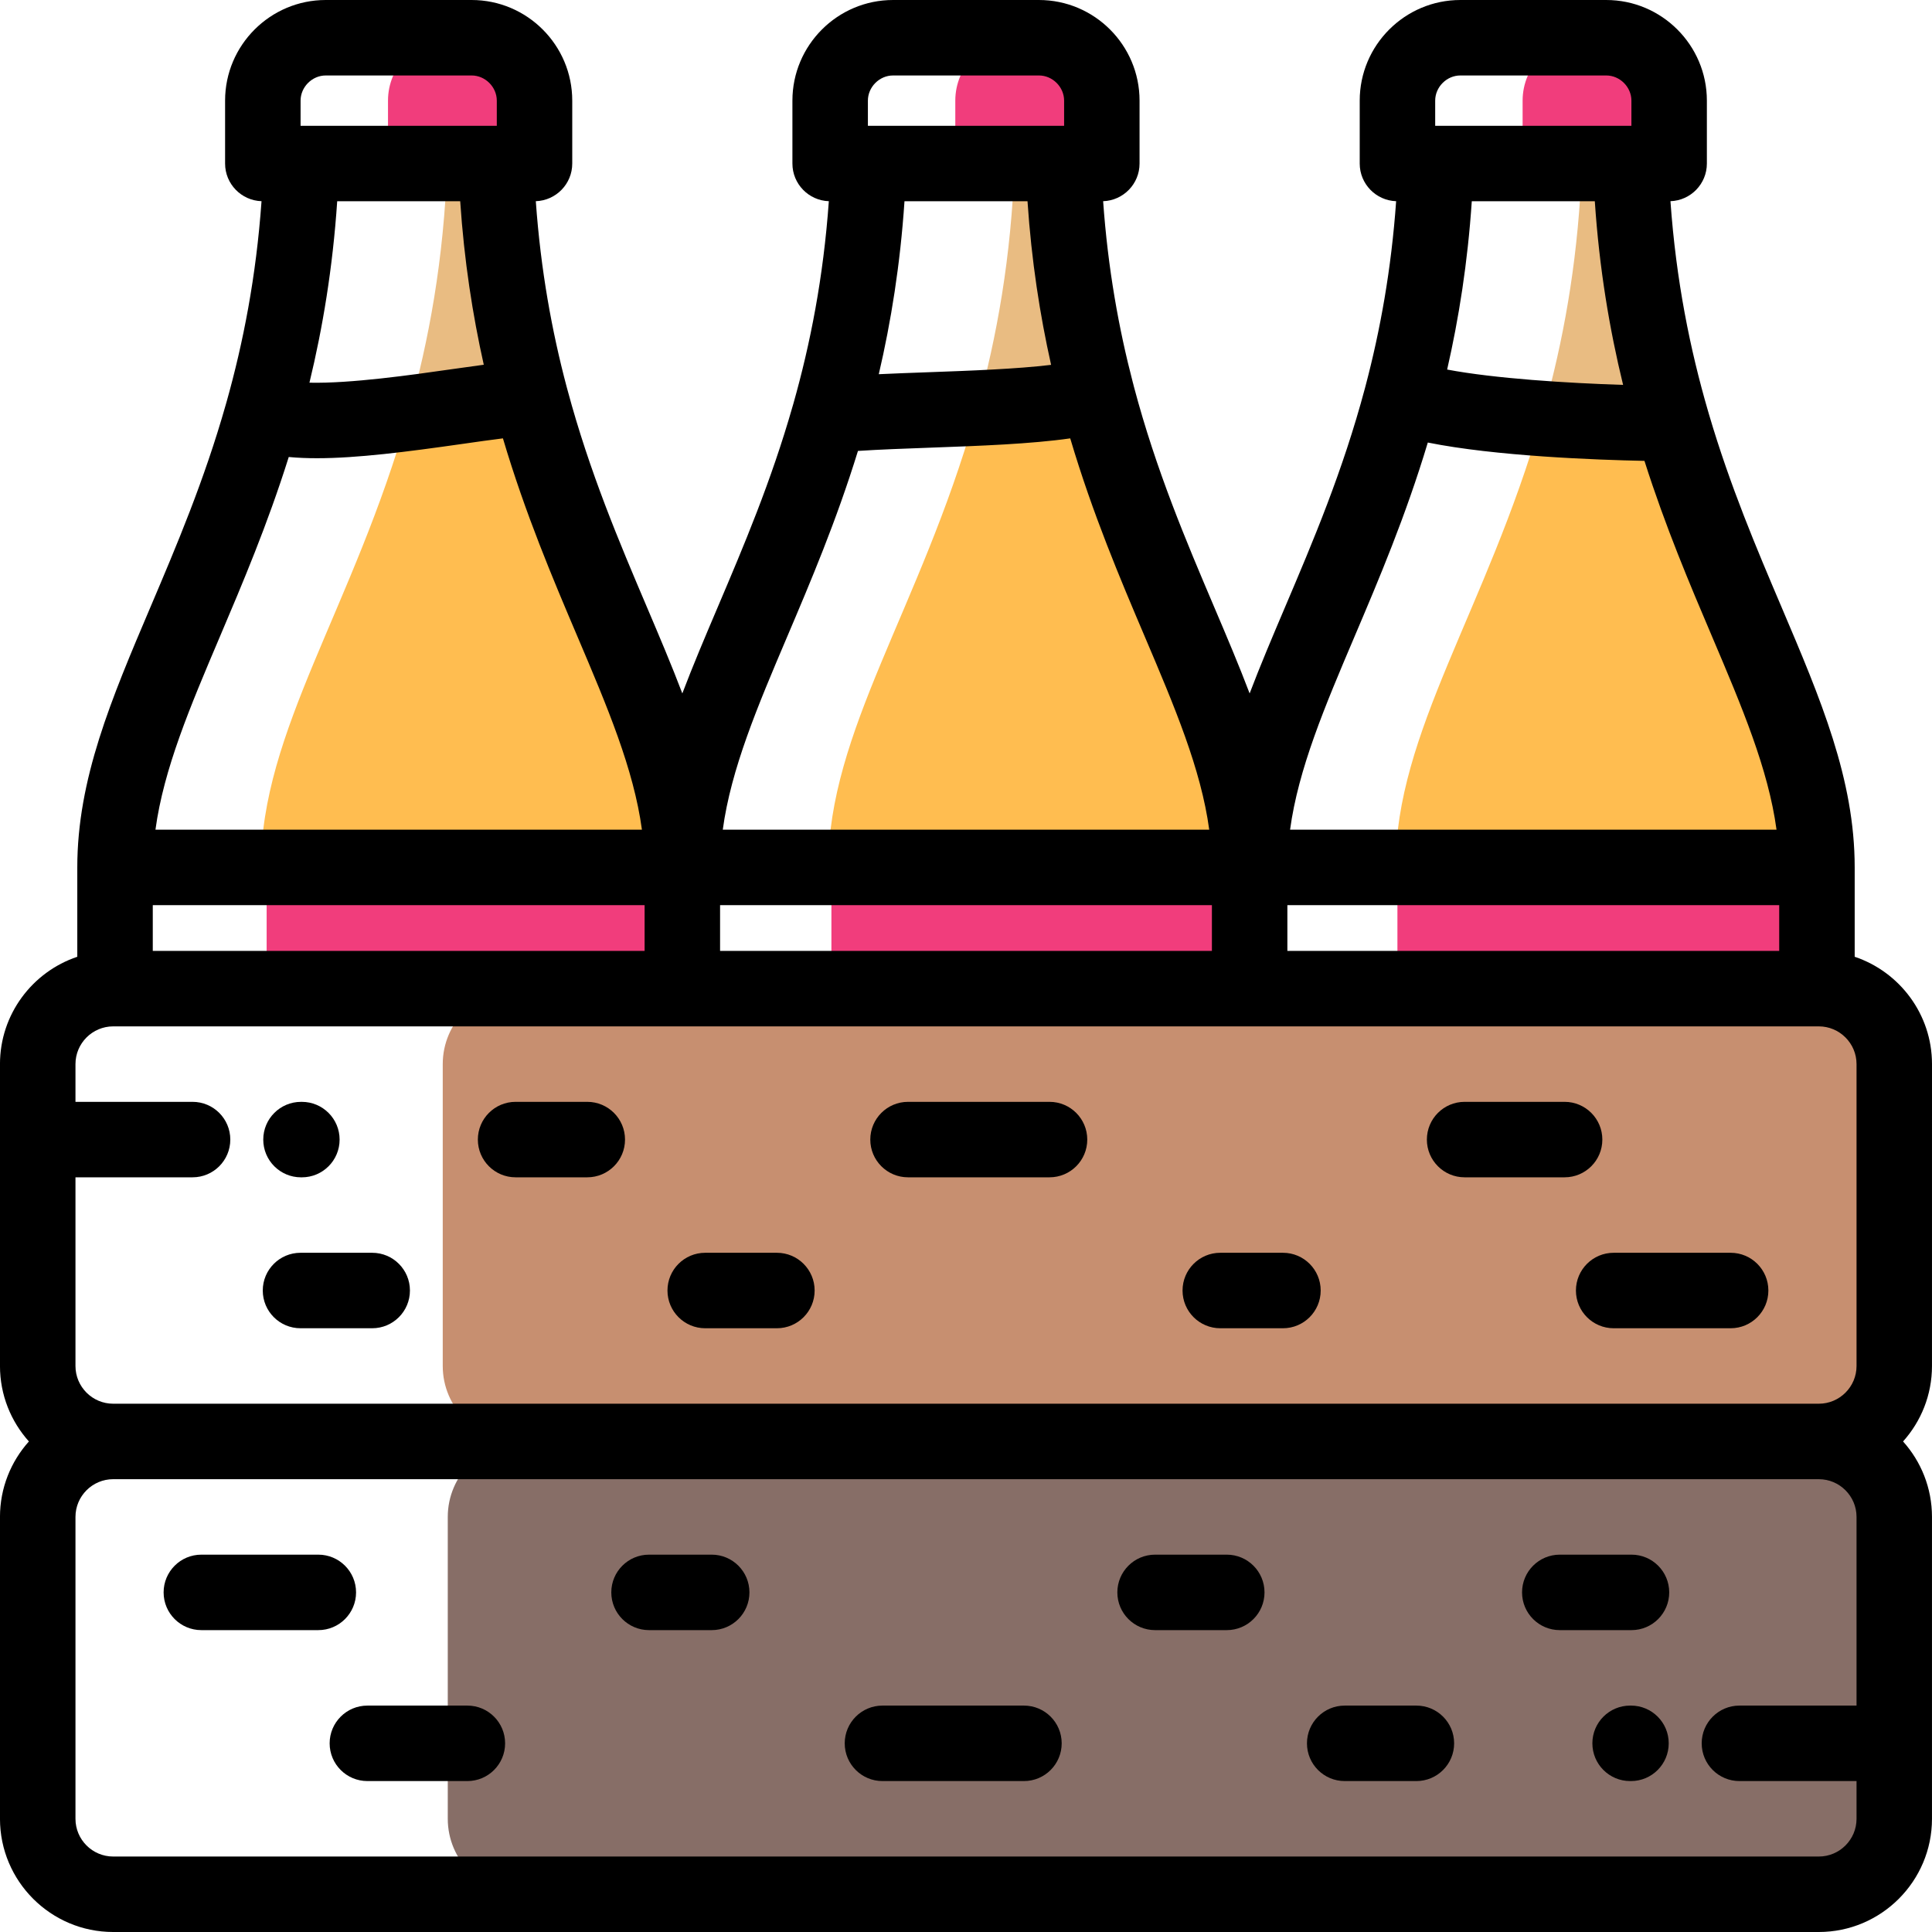<?xml version="1.0" encoding="UTF-8"?>
<svg xmlns="http://www.w3.org/2000/svg" height="512pt" viewBox="0 0 512 512" width="512pt">
  <g fill-rule="evenodd">
    <path d="m124.988 10h-5.496c-9.168 0-16.668 7.5-16.668 16.668v16.668h38.832v-16.668c0-9.168-7.5-16.668-16.668-16.668zm0 0" fill="#f13d7c"></path>
    <path d="m275.332 10h-5.5c-9.168 0-16.668 7.5-16.668 16.668v16.668h38.832v-16.668c0-9.168-7.5-16.668-16.664-16.668zm0 0" fill="#f13d7c"></path>
    <path d="m425.672 10h-5.496c-9.168 0-16.668 7.5-16.668 16.668v16.668h38.832v-16.668c0-9.168-7.5-16.668-16.668-16.668zm0 0" fill="#f13d7c"></path>
    <path d="m442.723 110.547c-5.539-19.352-9.691-41.352-10.582-67.211h-12.938c-.809 23.457-4.293 43.746-9.07 61.758 7.098 2.668 19.699 4.379 32.59 5.453zm0 0" fill="#e9bc82"></path>
    <path d="m290.723 104.531c-4.699-17.871-8.121-37.98-8.922-61.195h-12.938c-.855 24.793-4.707 46.039-9.902 64.805 12.746-.578 24.789-1.48 31.762-3.609zm0 0" fill="#e9bc82"></path>
    <path d="m140.648 105.539c-4.836-18.121-8.375-38.551-9.188-62.203h-12.938c-.875 25.395-4.891 47.078-10.281 66.176 13.488-1.719 26.332-3.973 32.406-3.973zm0 0" fill="#e9bc82"></path>
    <path d="m108.238 109.523c-14.539 51.488-39.086 84.211-39.086 120.348h111.676c0-35.996-24.355-68.609-38.914-119.754-13.211 1.504-26.324 2.172-33.676-.594zm0 0" fill="#ffbd50"></path>
    <path d="m258.414 110.109c-14.559 51.152-38.918 83.762-38.918 119.762h111.672c0-36.398-24.898-69.344-39.395-121.484-12.379.48-24.793.789-33.359 1.723zm0 0" fill="#ffbd50"></path>
    <path d="m408.52 110.898c-14.582 50.695-38.684 83.16-38.684 118.973h111.672c0-35.496-23.684-67.699-38.305-117.637-6.363 0-20.328-.297-34.684-1.336zm0 0" fill="#ffbd50"></path>
    <path d="m370.332 229.871h111.176v32.129h-111.176zm0 0" fill="#f13d7c"></path>
    <path d="m220.332 229.871h110.836v32.129h-110.836zm0 0" fill="#f13d7c"></path>
    <path d="m70.664 229.871h110.164v32.129h-110.164zm0 0" fill="#f13d7c"></path>
    <path d="m501.996 362v-80c0-11-8.996-20-19.996-20h-344.668c-11 0-20 9-20 20v80c0 11 9 20 20 20h344.668c11 0 19.996-9 19.996-20zm0 0" fill="#c78f70"></path>
    <path d="m501.996 482v-80c0-11-8.996-20-19.996-20h-343.336c-11 0-20 9-20 20v80c0 10.965 8.941 19.941 19.895 20h343.547c10.949-.059 19.891-9.035 19.891-20zm0 0" fill="#876e67"></path>
  </g>
  <path d="m512 282c0-13.219-8.598-24.457-20.488-28.445v-23.684c0-23.395-8.984-44.523-19.387-68.988-6.594-15.5-13.621-32.035-19.234-51.105-.066-.25-.133-.5-.215-.742-4.777-16.383-8.492-34.645-9.988-55.719 5.359-.184 9.652-4.574 9.652-9.98v-16.668c0-14.703-11.965-26.668-26.668-26.668h-38.664c-14.707 0-26.668 11.965-26.668 26.668v16.668c0 5.406 4.293 9.801 9.652 9.984-1.289 18.172-4.23 34.258-8.078 48.848-.074.238-.137.477-.191.719-5.875 22.023-13.793 40.656-21.168 57.996-3.363 7.914-6.574 15.477-9.387 22.883-2.812-7.406-6.02-14.969-9.387-22.883-7.422-17.453-15.398-36.215-21.285-58.434-.059-.277-.125-.559-.207-.836-.008-.023-.02-.047-.027-.07-3.766-14.422-6.645-30.305-7.918-48.223 5.359-.184 9.652-4.578 9.652-9.984v-16.668c0-14.703-11.961-26.668-26.668-26.668h-38.66c-14.707 0-26.668 11.965-26.668 26.668v16.668c0 5.406 4.293 9.801 9.652 9.984-1.438 20.211-4.914 37.828-9.406 53.691-.066.203-.125.406-.18.613-5.707 19.98-13.016 37.176-19.852 53.258-3.367 7.914-6.574 15.477-9.387 22.879-2.812-7.402-6.023-14.965-9.387-22.879-7.32-17.211-15.176-35.703-21.035-57.516-.07-.316-.156-.625-.254-.93-3.883-14.66-6.852-30.832-8.152-49.117 5.363-.184 9.656-4.578 9.656-9.984v-16.668c0-14.703-11.961-26.668-26.668-26.668h-38.66c-14.707 0-26.672 11.965-26.672 26.668v16.668c0 5.406 4.293 9.801 9.656 9.984-1.422 20.02-4.848 37.5-9.281 53.246-.062.195-.121.395-.172.594-5.727 20.18-13.094 37.516-19.984 53.723-10.402 24.465-19.387 45.594-19.387 68.988v23.684c-11.891 3.988-20.488 15.23-20.488 28.445v80c0 7.68 2.902 14.688 7.664 20-4.762 5.312-7.664 12.324-7.664 20v80c0 16.543 13.457 30 30 30h452c16.543 0 30-13.457 30-30v-80c0-7.676-2.902-14.688-7.664-20 4.762-5.312 7.664-12.32 7.664-20zm-170.832-30v-12.129h130.34v12.129zm-150.34 0v-12.129h130.34v12.129zm-150.34 0v-12.129h130.34v12.129zm349.551-198.664h32.602c1.199 17.922 3.922 34.027 7.496 48.664-14.75-.465-34.051-1.684-46.629-4.066 3.094-13.543 5.441-28.32 6.531-44.598zm-9.699-26.668c0-3.613 3.055-6.668 6.668-6.668h38.664c3.613 0 6.668 3.055 6.668 6.668v6.668h-52zm-1.957 90.609c17.965 3.621 44.605 4.598 57.414 4.859 5.578 17.535 12.066 32.801 17.922 46.57 7.902 18.59 14.898 35.078 17.078 51.164h-128.914c2.18-16.086 9.176-32.574 17.078-51.164 6.391-15.023 13.531-31.836 19.422-51.43zm-106.082-63.941c1.055 15.781 3.293 30.152 6.25 43.355-9.098 1.102-21.445 1.551-32.727 1.961-4.477.16-8.828.32-12.938.516 3.238-13.875 5.688-29.062 6.812-45.832zm-42.301-26.668c0-3.613 3.055-6.668 6.668-6.668h38.664c3.613 0 6.668 3.055 6.668 6.668v6.668h-52zm-2.633 92.832c5.633-.371 12.27-.613 19.18-.863 13.172-.477 26.656-.973 37.074-2.465 5.957 20.07 13.246 37.227 19.754 52.535 7.906 18.59 14.902 35.078 17.082 51.164h-128.914c2.18-16.086 9.176-32.574 17.078-51.164 6.145-14.453 12.992-30.559 18.746-49.207zm-138.008-66.164h32.598c1.055 15.77 3.293 30.129 6.246 43.324-2.609.344-5.438.746-8.504 1.184-10.691 1.527-26.766 3.82-37.695 3.574 3.504-14.484 6.172-30.398 7.355-48.082zm-9.703-26.668c0-3.613 3.055-6.668 6.672-6.668h38.66c3.613 0 6.668 3.055 6.668 6.668v6.668h-52zm-3.133 94.441c2.34.223 4.832.324 7.469.324 10.699 0 23.746-1.68 38.535-3.789 3.84-.551 7.57-1.082 10.754-1.473 5.957 20.066 13.246 37.227 19.754 52.535 7.906 18.59 14.902 35.078 17.082 51.164h-128.918c2.18-16.086 9.176-32.574 17.082-51.164 5.965-14.035 12.59-29.633 18.242-47.598zm-46.523 150.891h452c5.512 0 10 4.488 10 10v80c0 5.516-4.488 10-10 10h-452c-5.516 0-10-4.484-10-10v-50h31.031c5.523 0 10-4.477 10-10s-4.477-10-10-10h-31.031v-10c0-5.512 4.484-10 10-10zm452 220h-452c-5.516 0-10-4.484-10-10v-80c0-5.512 4.484-10 10-10h452c5.512 0 10 4.488 10 10v50h-31.035c-5.523 0-10 4.477-10 10s4.477 10 10 10h31.035v10c0 5.516-4.488 10-10 10zm0 0"></path>
  <path d="m79.766 312.004h.234c5.523 0 10-4.477 10-10 0-5.523-4.477-10-10-10h-.234c-5.523 0-10 4.477-10 10 0 5.523 4.477 10 10 10zm0 0"></path>
  <path d="m136.637 312h19c5.523 0 10-4.477 10-10 0-5.52-4.477-10-10-10h-19c-5.523 0-10 4.48-10 10 0 5.523 4.477 10 10 10zm0 0"></path>
  <path d="m240.637 312h37.5c5.523 0 10-4.477 10-10 0-5.52-4.477-10-10-10h-37.5c-5.523 0-10 4.48-10 10 0 5.523 4.477 10 10 10zm0 0"></path>
  <path d="m388.137 312h26.5c5.523 0 10-4.477 10-10 0-5.52-4.477-10-10-10h-26.5c-5.523 0-10 4.48-10 10 0 5.523 4.477 10 10 10zm0 0"></path>
  <path d="m417.637 342c0 5.523 4.477 10 10 10h31c5.523 0 10-4.477 10-10s-4.477-10-10-10h-31c-5.523 0-10 4.477-10 10zm0 0"></path>
  <path d="m323.387 352h16.609c5.523 0 10-4.477 10-10s-4.477-10-10-10h-16.609c-5.523 0-10 4.477-10 10s4.477 10 10 10zm0 0"></path>
  <path d="m186.887 352h19c5.523 0 10-4.477 10-10s-4.477-10-10-10h-19c-5.523 0-10 4.477-10 10s4.477 10 10 10zm0 0"></path>
  <path d="m79.637 352h19c5.523 0 10-4.477 10-10s-4.477-10-10-10h-19c-5.523 0-10 4.477-10 10s4.477 10 10 10zm0 0"></path>
  <path d="m432.234 452h-.238c-5.523 0-10 4.477-10 10 0 5.52 4.477 10 10 10h.234c5.523 0 10-4.48 10-10 .004-5.523-4.473-10-9.996-10zm0 0"></path>
  <path d="m375.359 452h-19c-5.523 0-10 4.477-10 10s4.477 10 10 10h19c5.523 0 10-4.477 10-10s-4.477-10-10-10zm0 0"></path>
  <path d="m271.359 452h-37.5c-5.523 0-10 4.477-10 10s4.477 10 10 10h37.5c5.523 0 10-4.477 10-10s-4.477-10-10-10zm0 0"></path>
  <path d="m123.859 452h-26.5c-5.523 0-10 4.477-10 10s4.477 10 10 10h26.5c5.523 0 10-4.477 10-10s-4.477-10-10-10zm0 0"></path>
  <path d="m94.359 422c0-5.523-4.477-10-10-10h-31c-5.523 0-10 4.477-10 10s4.477 10 10 10h31c5.523 0 10-4.477 10-10zm0 0"></path>
  <path d="m188.609 412h-16.609c-5.523 0-10 4.477-10 10s4.477 10 10 10h16.609c5.523 0 10-4.477 10-10s-4.477-10-10-10zm0 0"></path>
  <path d="m325.109 412h-19c-5.523 0-10 4.477-10 10s4.477 10 10 10h19c5.523 0 10-4.477 10-10s-4.477-10-10-10zm0 0"></path>
  <path d="m432.359 412h-19c-5.523 0-10 4.477-10 10s4.477 10 10 10h19c5.523 0 10-4.477 10-10s-4.477-10-10-10zm0 0"></path>
</svg>
